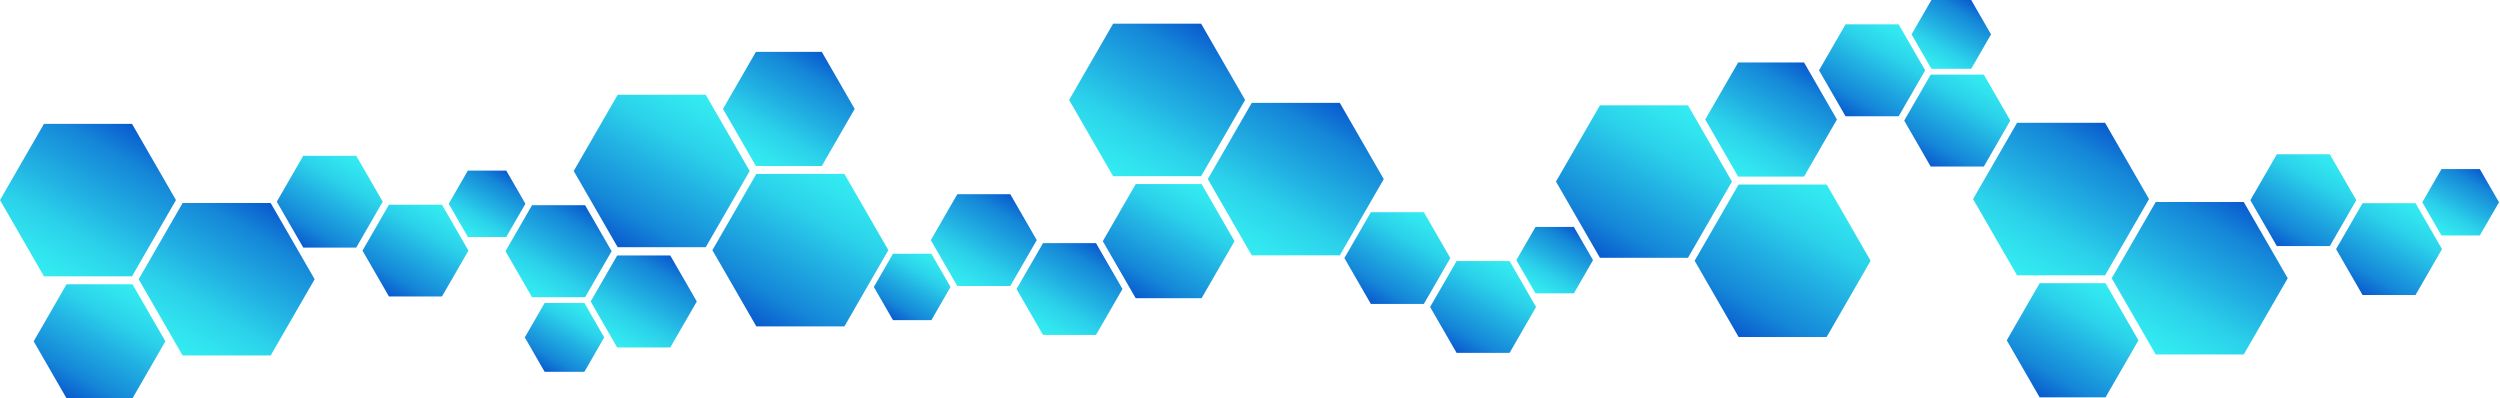 <?xml version="1.0" encoding="UTF-8"?> <svg xmlns="http://www.w3.org/2000/svg" xmlns:xlink="http://www.w3.org/1999/xlink" version="1.1" viewBox="0 0 4958 790"><defs><style> .cls-1 { fill: url(#_Безымянный_градиент_6-33); } .cls-1, .cls-2, .cls-3, .cls-4, .cls-5, .cls-6, .cls-7, .cls-8, .cls-9, .cls-10, .cls-11, .cls-12, .cls-13, .cls-14, .cls-15, .cls-16, .cls-17, .cls-18, .cls-19, .cls-20, .cls-21, .cls-22, .cls-23, .cls-24, .cls-25, .cls-26, .cls-27, .cls-28, .cls-29, .cls-30, .cls-31, .cls-32, .cls-33 { isolation: isolate; } .cls-2 { fill: url(#_Безымянный_градиент_6-22); } .cls-3 { fill: url(#_Безымянный_градиент_6-24); } .cls-4 { fill: url(#_Безымянный_градиент_6-28); } .cls-5 { fill: url(#_Безымянный_градиент_6-3); } .cls-6 { fill: url(#_Безымянный_градиент_6-6); } .cls-7 { fill: url(#_Безымянный_градиент_6-8); } .cls-8 { fill: url(#_Безымянный_градиент_6-27); } .cls-9 { fill: url(#_Безымянный_градиент_6-18); } .cls-10 { fill: url(#_Безымянный_градиент_6-4); } .cls-11 { fill: url(#_Безымянный_градиент_6-11); } .cls-12 { fill: url(#_Безымянный_градиент_6-21); } .cls-13 { fill: url(#_Безымянный_градиент_6-16); } .cls-14 { fill: url(#_Безымянный_градиент_6-23); } .cls-15 { fill: url(#_Безымянный_градиент_6-2); } .cls-16 { fill: url(#_Безымянный_градиент_6-17); } .cls-17 { fill: url(#_Безымянный_градиент_6-12); } .cls-18 { fill: url(#_Безымянный_градиент_6-30); } .cls-19 { fill: url(#_Безымянный_градиент_6-20); } .cls-20 { fill: url(#_Безымянный_градиент_6-5); } .cls-21 { fill: url(#_Безымянный_градиент_6-14); } .cls-22 { fill: url(#_Безымянный_градиент_6-29); } .cls-23 { fill: url(#_Безымянный_градиент_6-13); } .cls-24 { fill: url(#_Безымянный_градиент_6-32); } .cls-25 { fill: url(#_Безымянный_градиент_6-25); } .cls-26 { fill: url(#_Безымянный_градиент_6-15); } .cls-27 { fill: url(#_Безымянный_градиент_6-19); } .cls-28 { fill: url(#_Безымянный_градиент_6-26); } .cls-29 { fill: url(#_Безымянный_градиент_6); } .cls-30 { fill: url(#_Безымянный_градиент_6-9); } .cls-31 { fill: url(#_Безымянный_градиент_6-31); } .cls-32 { fill: url(#_Безымянный_градиент_6-7); } .cls-33 { fill: url(#_Безымянный_градиент_6-10); } </style><linearGradient id="_Безымянный_градиент_6" data-name="Безымянный градиент 6" x1="-630.3" y1="55" x2="-735.4" y2="237" gradientTransform="translate(4055.1 640) rotate(-180)" gradientUnits="userSpaceOnUse"><stop offset="0" stop-color="#095ace"></stop><stop offset=".2" stop-color="#1587d8"></stop><stop offset=".5" stop-color="#22b2e3"></stop><stop offset=".7" stop-color="#2bd1ea"></stop><stop offset=".9" stop-color="#31e5ef"></stop><stop offset="1" stop-color="#33ecf1"></stop></linearGradient><linearGradient id="_Безымянный_градиент_6-2" data-name="Безымянный градиент 6" x1="3718.9" y1="1882.8" x2="3642.8" y2="2014.5" gradientTransform="translate(1199.1 -1547.5)" xlink:href="#_Безымянный_градиент_6"></linearGradient><linearGradient id="_Безымянный_градиент_6-3" data-name="Безымянный градиент 6" x1="-460.3" y1="152" x2="-565.4" y2="334" xlink:href="#_Безымянный_градиент_6"></linearGradient><linearGradient id="_Безымянный_градиент_6-4" data-name="Безымянный градиент 6" x1="3283.7" y1="52" x2="3178.6" y2="234" xlink:href="#_Безымянный_градиент_6"></linearGradient><linearGradient id="_Безымянный_градиент_6-5" data-name="Безымянный градиент 6" x1="-195.1" y1="1885.8" x2="-271.2" y2="2017.5" gradientTransform="translate(1199.1 -1547.5)" xlink:href="#_Безымянный_градиент_6"></linearGradient><linearGradient id="_Безымянный_градиент_6-6" data-name="Безымянный градиент 6" x1="3453.7" y1="149" x2="3348.6" y2="331" xlink:href="#_Безымянный_градиент_6"></linearGradient><linearGradient id="_Безымянный_градиент_6-7" data-name="Безымянный градиент 6" x1="1166.4" y1="-59.8" x2="1061.3" y2="122.2" xlink:href="#_Безымянный_градиент_6"></linearGradient><linearGradient id="_Безымянный_градиент_6-8" data-name="Безымянный градиент 6" x1="1922.2" y1="1997.6" x2="1846.1" y2="2129.3" gradientTransform="translate(1199.1 -1547.5)" xlink:href="#_Безымянный_градиент_6"></linearGradient><linearGradient id="_Безымянный_градиент_6-9" data-name="Безымянный градиент 6" x1="1336.4" y1="37.2" x2="1231.3" y2="219.2" xlink:href="#_Безымянный_градиент_6"></linearGradient><linearGradient id="_Безымянный_градиент_6-10" data-name="Безымянный градиент 6" x1="2554.6" y1="-615.5" x2="2449.5" y2="-433.5" gradientTransform="translate(-551 1000.7)" xlink:href="#_Безымянный_градиент_6"></linearGradient><linearGradient id="_Безымянный_градиент_6-11" data-name="Безымянный градиент 6" x1="534" y1="2553.3" x2="457.9" y2="2685" gradientTransform="translate(2305 3188.2) rotate(-180)" xlink:href="#_Безымянный_градиент_6"></linearGradient><linearGradient id="_Безымянный_градиент_6-12" data-name="Безымянный градиент 6" x1="2724.6" y1="-518.5" x2="2619.5" y2="-336.5" gradientTransform="translate(-551 1000.7)" xlink:href="#_Безымянный_градиент_6"></linearGradient><linearGradient id="_Безымянный_градиент_6-13" data-name="Безымянный градиент 6" x1="4174.8" y1="1045.6" x2="4000.2" y2="1348" gradientTransform="translate(0 -802)" xlink:href="#_Безымянный_градиент_6"></linearGradient><linearGradient id="_Безымянный_градиент_6-14" data-name="Безымянный градиент 6" x1="10.1" y1="-148" x2="-120.6" y2="78.3" xlink:href="#_Безымянный_градиент_6"></linearGradient><linearGradient id="_Безымянный_градиент_6-15" data-name="Безымянный градиент 6" x1="4449.8" y1="1202.6" x2="4275.2" y2="1505" gradientTransform="translate(0 -802)" xlink:href="#_Безымянный_градиент_6"></linearGradient><linearGradient id="_Безымянный_градиент_6-16" data-name="Безымянный градиент 6" x1="261.8" y1="1047.6" x2="87.2" y2="1350" gradientTransform="translate(0 -802)" xlink:href="#_Безымянный_градиент_6"></linearGradient><linearGradient id="_Безымянный_градиент_6-17" data-name="Безымянный градиент 6" x1="3923.1" y1="-150" x2="3792.4" y2="76.3" xlink:href="#_Безымянный_градиент_6"></linearGradient><linearGradient id="_Безымянный_градиент_6-18" data-name="Безымянный градиент 6" x1="536.8" y1="1204.6" x2="362.2" y2="1507" gradientTransform="translate(0 -802)" xlink:href="#_Безымянный_градиент_6"></linearGradient><linearGradient id="_Безымянный_градиент_6-19" data-name="Безымянный градиент 6" x1="2382.1" y1="849" x2="2207.5" y2="1151.4" gradientTransform="translate(0 -802)" xlink:href="#_Безымянный_градиент_6"></linearGradient><linearGradient id="_Безымянный_градиент_6-20" data-name="Безымянный градиент 6" x1="1802.8" y1="48.6" x2="1672.1" y2="274.9" xlink:href="#_Безымянный_градиент_6"></linearGradient><linearGradient id="_Безымянный_градиент_6-21" data-name="Безымянный градиент 6" x1="2657.1" y1="1006" x2="2482.5" y2="1308.4" gradientTransform="translate(0 -802)" xlink:href="#_Безымянный_градиент_6"></linearGradient><linearGradient id="_Безымянный_градиент_6-22" data-name="Безымянный градиент 6" x1="-342.5" y1="144.6" x2="-517.1" y2="447" gradientTransform="translate(1157.5 791.9) rotate(-180)" xlink:href="#_Безымянный_градиент_6"></linearGradient><linearGradient id="_Безымянный_градиент_6-23" data-name="Безымянный градиент 6" x1="4527.4" y1="753" x2="4396.7" y2="979.3" gradientTransform="translate(-2897.6 -650.1)" xlink:href="#_Безымянный_градиент_6"></linearGradient><linearGradient id="_Безымянный_градиент_6-24" data-name="Безымянный градиент 6" x1="-67.5" y1="301.6" x2="-242.1" y2="604" gradientTransform="translate(1157.5 791.9) rotate(-180)" xlink:href="#_Безымянный_градиент_6"></linearGradient><linearGradient id="_Безымянный_градиент_6-25" data-name="Безымянный градиент 6" x1="-2290.5" y1="123.6" x2="-2465.1" y2="426" gradientTransform="translate(1157.5 791.9) rotate(-180)" xlink:href="#_Безымянный_градиент_6"></linearGradient><linearGradient id="_Безымянный_градиент_6-26" data-name="Безымянный градиент 6" x1="6475.4" y1="774" x2="6344.7" y2="1000.3" gradientTransform="translate(-2897.6 -650.1)" xlink:href="#_Безымянный_градиент_6"></linearGradient><linearGradient id="_Безымянный_градиент_6-27" data-name="Безымянный градиент 6" x1="-2015.5" y1="280.6" x2="-2190.1" y2="583" gradientTransform="translate(1157.5 791.9) rotate(-180)" xlink:href="#_Безымянный_градиент_6"></linearGradient><linearGradient id="_Безымянный_градиент_6-28" data-name="Безымянный градиент 6" x1="1160.4" y1="1209" x2="1055.1" y2="1391.4" gradientTransform="translate(0 -802)" xlink:href="#_Безымянный_градиент_6"></linearGradient><linearGradient id="_Безымянный_градиент_6-29" data-name="Безымянный градиент 6" x1="2975" y1="-97.3" x2="2896.1" y2="39.2" xlink:href="#_Безымянный_градиент_6"></linearGradient><linearGradient id="_Безымянный_градиент_6-30" data-name="Безымянный градиент 6" x1="1329.3" y1="1308.7" x2="1224" y2="1491.1" gradientTransform="translate(0 -802)" xlink:href="#_Безымянный_градиент_6"></linearGradient><linearGradient id="_Безымянный_градиент_6-31" data-name="Безымянный градиент 6" x1="3957.4" y1="1008" x2="3852.1" y2="1190.4" gradientTransform="translate(7786.4 1338.3) rotate(-180)" xlink:href="#_Безымянный_градиент_6"></linearGradient><linearGradient id="_Безымянный_градиент_6-32" data-name="Безымянный градиент 6" x1="178" y1="103.7" x2="99.1" y2="240.2" gradientTransform="translate(3731.3 -103.7)" xlink:href="#_Безымянный_градиент_6"></linearGradient><linearGradient id="_Безымянный_градиент_6-33" data-name="Безымянный градиент 6" x1="4126.3" y1="1107.7" x2="4021" y2="1290.1" gradientTransform="translate(7786.4 1338.3) rotate(-180)" xlink:href="#_Безымянный_градиент_6"></linearGradient></defs><g><g id="_Слой_9" data-name="Слой_9"><g><g id="_Слой_3-4-2"><g id="_Слой_2-3-4-2"><polygon class="cls-29" points="4685.4 585 4632.9 494 4685.4 403 4790.5 403 4843 494 4790.5 585 4685.4 585"></polygon></g></g><g id="_Слой_3-11-2"><g id="_Слой_2-3-11-2"><polygon class="cls-15" points="4918 335.3 4956 401.1 4918 467 4841.9 467 4803.9 401.1 4841.9 335.3 4918 335.3"></polygon></g></g><g id="_Слой_3-15-2"><g id="_Слой_2-3-15-2"><polygon class="cls-5" points="4515.4 488 4462.9 397 4515.4 306 4620.5 306 4673 397 4620.5 488 4515.4 488"></polygon></g></g></g><g><g id="_Слой_3-4-2-2" data-name="_Слой_3-4-2"><g id="_Слой_2-3-4-2-2" data-name="_Слой_2-3-4-2"><polygon class="cls-10" points="771.4 588 718.9 497 771.4 406 876.5 406 929 497 876.5 588 771.4 588"></polygon></g></g><g id="_Слой_3-11-2-2" data-name="_Слой_3-11-2"><g id="_Слой_2-3-11-2-2" data-name="_Слой_2-3-11-2"><polygon class="cls-20" points="1004 338.3 1042 404.1 1004 470 927.9 470 889.9 404.1 927.9 338.3 1004 338.3"></polygon></g></g><g id="_Слой_3-15-2-2" data-name="_Слой_3-15-2"><g id="_Слой_2-3-15-2-2" data-name="_Слой_2-3-15-2"><polygon class="cls-6" points="601.4 491 548.9 400 601.4 309 706.5 309 759 400 706.5 491 601.4 491"></polygon></g></g></g></g><g id="_Слой_6" data-name="Слой_6"><g><g id="_Слой_3-4-2-3" data-name="_Слой_3-4-2"><g id="_Слой_2-3-4-2-3" data-name="_Слой_2-3-4-2"><polygon class="cls-32" points="2888.7 699.8 2836.2 608.8 2888.7 517.8 2993.8 517.8 3046.3 608.8 2993.8 699.8 2888.7 699.8"></polygon></g></g><g id="_Слой_3-11-2-3" data-name="_Слой_3-11-2"><g id="_Слой_2-3-11-2-3" data-name="_Слой_2-3-11-2"><polygon class="cls-7" points="3121.3 450.1 3159.3 515.9 3121.3 581.8 3045.2 581.8 3007.2 515.9 3045.2 450.1 3121.3 450.1"></polygon></g></g><g id="_Слой_3-15-2-3" data-name="_Слой_3-15-2"><g id="_Слой_2-3-15-2-3" data-name="_Слой_2-3-15-2"><polygon class="cls-30" points="2718.7 602.8 2666.2 511.8 2718.7 420.8 2823.8 420.8 2876.3 511.8 2823.8 602.8 2718.7 602.8"></polygon></g></g></g></g><g id="_Слой_7" data-name="Слой_7"><g><g id="_Слой_3-4-2-4" data-name="_Слой_3-4-2"><g id="_Слой_2-3-4-2-4" data-name="_Слой_2-3-4-2"><polygon class="cls-33" points="2003.6 385.2 2056.1 476.2 2003.6 567.2 1898.5 567.2 1846 476.2 1898.5 385.2 2003.6 385.2"></polygon></g></g><g id="_Слой_3-11-2-4" data-name="_Слой_3-11-2"><g id="_Слой_2-3-11-2-4" data-name="_Слой_2-3-11-2"><polygon class="cls-11" points="1771 634.9 1733 569.1 1771 503.2 1847.1 503.2 1885.1 569.1 1847.1 634.9 1771 634.9"></polygon></g></g><g id="_Слой_3-15-2-4" data-name="_Слой_3-15-2"><g id="_Слой_2-3-15-2-4" data-name="_Слой_2-3-15-2"><polygon class="cls-17" points="2173.6 482.2 2226.1 573.2 2173.6 664.2 2068.5 664.2 2016 573.2 2068.5 482.2 2173.6 482.2"></polygon></g></g></g></g><g id="_Слой_2" data-name="Слой_2"><g><g id="_Слой_3-2"><g id="_Слой_2-3-2"><polygon class="cls-23" points="4174.8 243.6 4262 394.8 4174.8 546 4000.2 546 3913 394.8 4000.2 243.6 4174.8 243.6"></polygon></g></g><g id="_Слой_3-2-2"><g id="_Слой_2-3-2-2"><polygon class="cls-21" points="4045 788 3979.8 674.9 4045 561.7 4175.7 561.7 4241 674.9 4175.7 788 4045 788"></polygon></g></g><g id="_Слой_3-16-2"><g id="_Слой_2-3-16-2"><polygon class="cls-26" points="4449.8 400.6 4537 551.8 4449.8 703 4275.2 703 4188 551.8 4275.2 400.6 4449.8 400.6"></polygon></g></g></g><g><g id="_Слой_3-2-2" data-name="_Слой_3-2"><g id="_Слой_2-3-2-2" data-name="_Слой_2-3-2"><polygon class="cls-13" points="261.8 245.6 349 396.8 261.8 548 87.2 548 0 396.8 87.2 245.6 261.8 245.6"></polygon></g></g><g id="_Слой_3-2-2-2" data-name="_Слой_3-2-2"><g id="_Слой_2-3-2-2-2" data-name="_Слой_2-3-2-2"><polygon class="cls-16" points="132 790 66.8 676.9 132 563.7 262.7 563.7 328 676.9 262.7 790 132 790"></polygon></g></g><g id="_Слой_3-16-2-2" data-name="_Слой_3-16-2"><g id="_Слой_2-3-16-2-2" data-name="_Слой_2-3-16-2"><polygon class="cls-9" points="536.8 402.6 624 553.8 536.8 705 362.2 705 275 553.8 362.2 402.6 536.8 402.6"></polygon></g></g></g></g><g id="_Слой_3" data-name="Слой_3"><g><g id="_Слой_3-2-3" data-name="_Слой_3-2"><g id="_Слой_2-3-2-3" data-name="_Слой_2-3-2"><polygon class="cls-27" points="2382.1 47 2469.3 198.2 2382.1 349.4 2207.5 349.4 2120.3 198.2 2207.5 47 2382.1 47"></polygon></g></g><g id="_Слой_3-2-2-3" data-name="_Слой_3-2-2"><g id="_Слой_2-3-2-2-3" data-name="_Слой_2-3-2-2"><polygon class="cls-19" points="2252.3 591.4 2187.1 478.3 2252.3 365.1 2383 365.1 2448.3 478.3 2383 591.4 2252.3 591.4"></polygon></g></g><g id="_Слой_3-16-2-3" data-name="_Слой_3-16-2"><g id="_Слой_2-3-16-2-3" data-name="_Слой_2-3-16-2"><polygon class="cls-12" points="2657.1 204 2744.3 355.2 2657.1 506.4 2482.5 506.4 2395.3 355.2 2482.5 204 2657.1 204"></polygon></g></g></g></g><g id="_Слой_4" data-name="Слой_4"><g><g id="_Слой_3-2-4" data-name="_Слой_3-2"><g id="_Слой_2-3-2-4" data-name="_Слой_2-3-2"><polygon class="cls-2" points="1500 647.3 1412.8 496.1 1500 344.9 1674.6 344.9 1761.8 496.1 1674.6 647.3 1500 647.3"></polygon></g></g><g id="_Слой_3-2-2-4" data-name="_Слой_3-2-2"><g id="_Слой_2-3-2-2-4" data-name="_Слой_2-3-2-2"><polygon class="cls-14" points="1629.8 102.9 1695 216 1629.8 329.2 1499.1 329.2 1433.8 216 1499.1 102.9 1629.8 102.9"></polygon></g></g><g id="_Слой_3-16-2-4" data-name="_Слой_3-16-2"><g id="_Слой_2-3-16-2-4" data-name="_Слой_2-3-16-2"><polygon class="cls-3" points="1225 490.3 1137.8 339.1 1225 187.9 1399.6 187.9 1486.8 339.1 1399.6 490.3 1225 490.3"></polygon></g></g></g><g><g id="_Слой_3-2-5" data-name="_Слой_3-2"><g id="_Слой_2-3-2-5" data-name="_Слой_2-3-2"><polygon class="cls-25" points="3448 668.3 3360.8 517.1 3448 365.9 3622.6 365.9 3709.8 517.1 3622.6 668.3 3448 668.3"></polygon></g></g><g id="_Слой_3-2-2-5" data-name="_Слой_3-2-2"><g id="_Слой_2-3-2-2-5" data-name="_Слой_2-3-2-2"><polygon class="cls-28" points="3577.8 123.9 3643 237 3577.8 350.2 3447.1 350.2 3381.8 237 3447.1 123.9 3577.8 123.9"></polygon></g></g><g id="_Слой_3-16-2-5" data-name="_Слой_3-16-2"><g id="_Слой_2-3-16-2-5" data-name="_Слой_2-3-16-2"><polygon class="cls-8" points="3173 511.3 3085.8 360.1 3173 208.9 3347.6 208.9 3434.8 360.1 3347.6 511.3 3173 511.3"></polygon></g></g></g></g><g id="_Слой_5" data-name="Слой_5"><g><g id="_Слой_3-2-6" data-name="_Слой_3-2"><g id="_Слой_2-3-2-6" data-name="_Слой_2-3-2"><polygon class="cls-4" points="1160.4 407 1213 498.2 1160.4 589.4 1055.1 589.4 1002.5 498.2 1055.1 407 1160.4 407"></polygon></g></g><g id="_Слой_3-2-2-6" data-name="_Слой_3-2-2"><g id="_Слой_2-3-2-2-6" data-name="_Слой_2-3-2-2"><polygon class="cls-22" points="1080.1 737.3 1040.8 669.1 1080.1 600.9 1159 600.9 1198.3 669.1 1159 737.3 1080.1 737.3"></polygon></g></g><g id="_Слой_2-3-16-2-6" data-name="_Слой_2-3-16-2"><polygon class="cls-18" points="1329.3 506.7 1381.9 597.9 1329.3 689.1 1224 689.1 1171.4 597.9 1224 506.7 1329.3 506.7"></polygon></g></g><g><g id="_Слой_3-2-7" data-name="_Слой_3-2"><g id="_Слой_2-3-2-7" data-name="_Слой_2-3-2"><polygon class="cls-31" points="3829 330.3 3776.4 239.1 3829 148 3934.3 148 3986.9 239.1 3934.3 330.3 3829 330.3"></polygon></g></g><g id="_Слой_3-2-2-7" data-name="_Слой_3-2-2"><g id="_Слой_2-3-2-2-7" data-name="_Слой_2-3-2-2"><polygon class="cls-24" points="3909.3 0 3948.6 68.2 3909.3 136.5 3830.4 136.5 3791 68.2 3830.4 0 3909.3 0"></polygon></g></g><g id="_Слой_2-3-16-2-7" data-name="_Слой_2-3-16-2"><polygon class="cls-1" points="3660.1 230.6 3607.5 139.5 3660.1 48.3 3765.4 48.3 3818 139.5 3765.4 230.6 3660.1 230.6"></polygon></g></g></g></g></svg> 